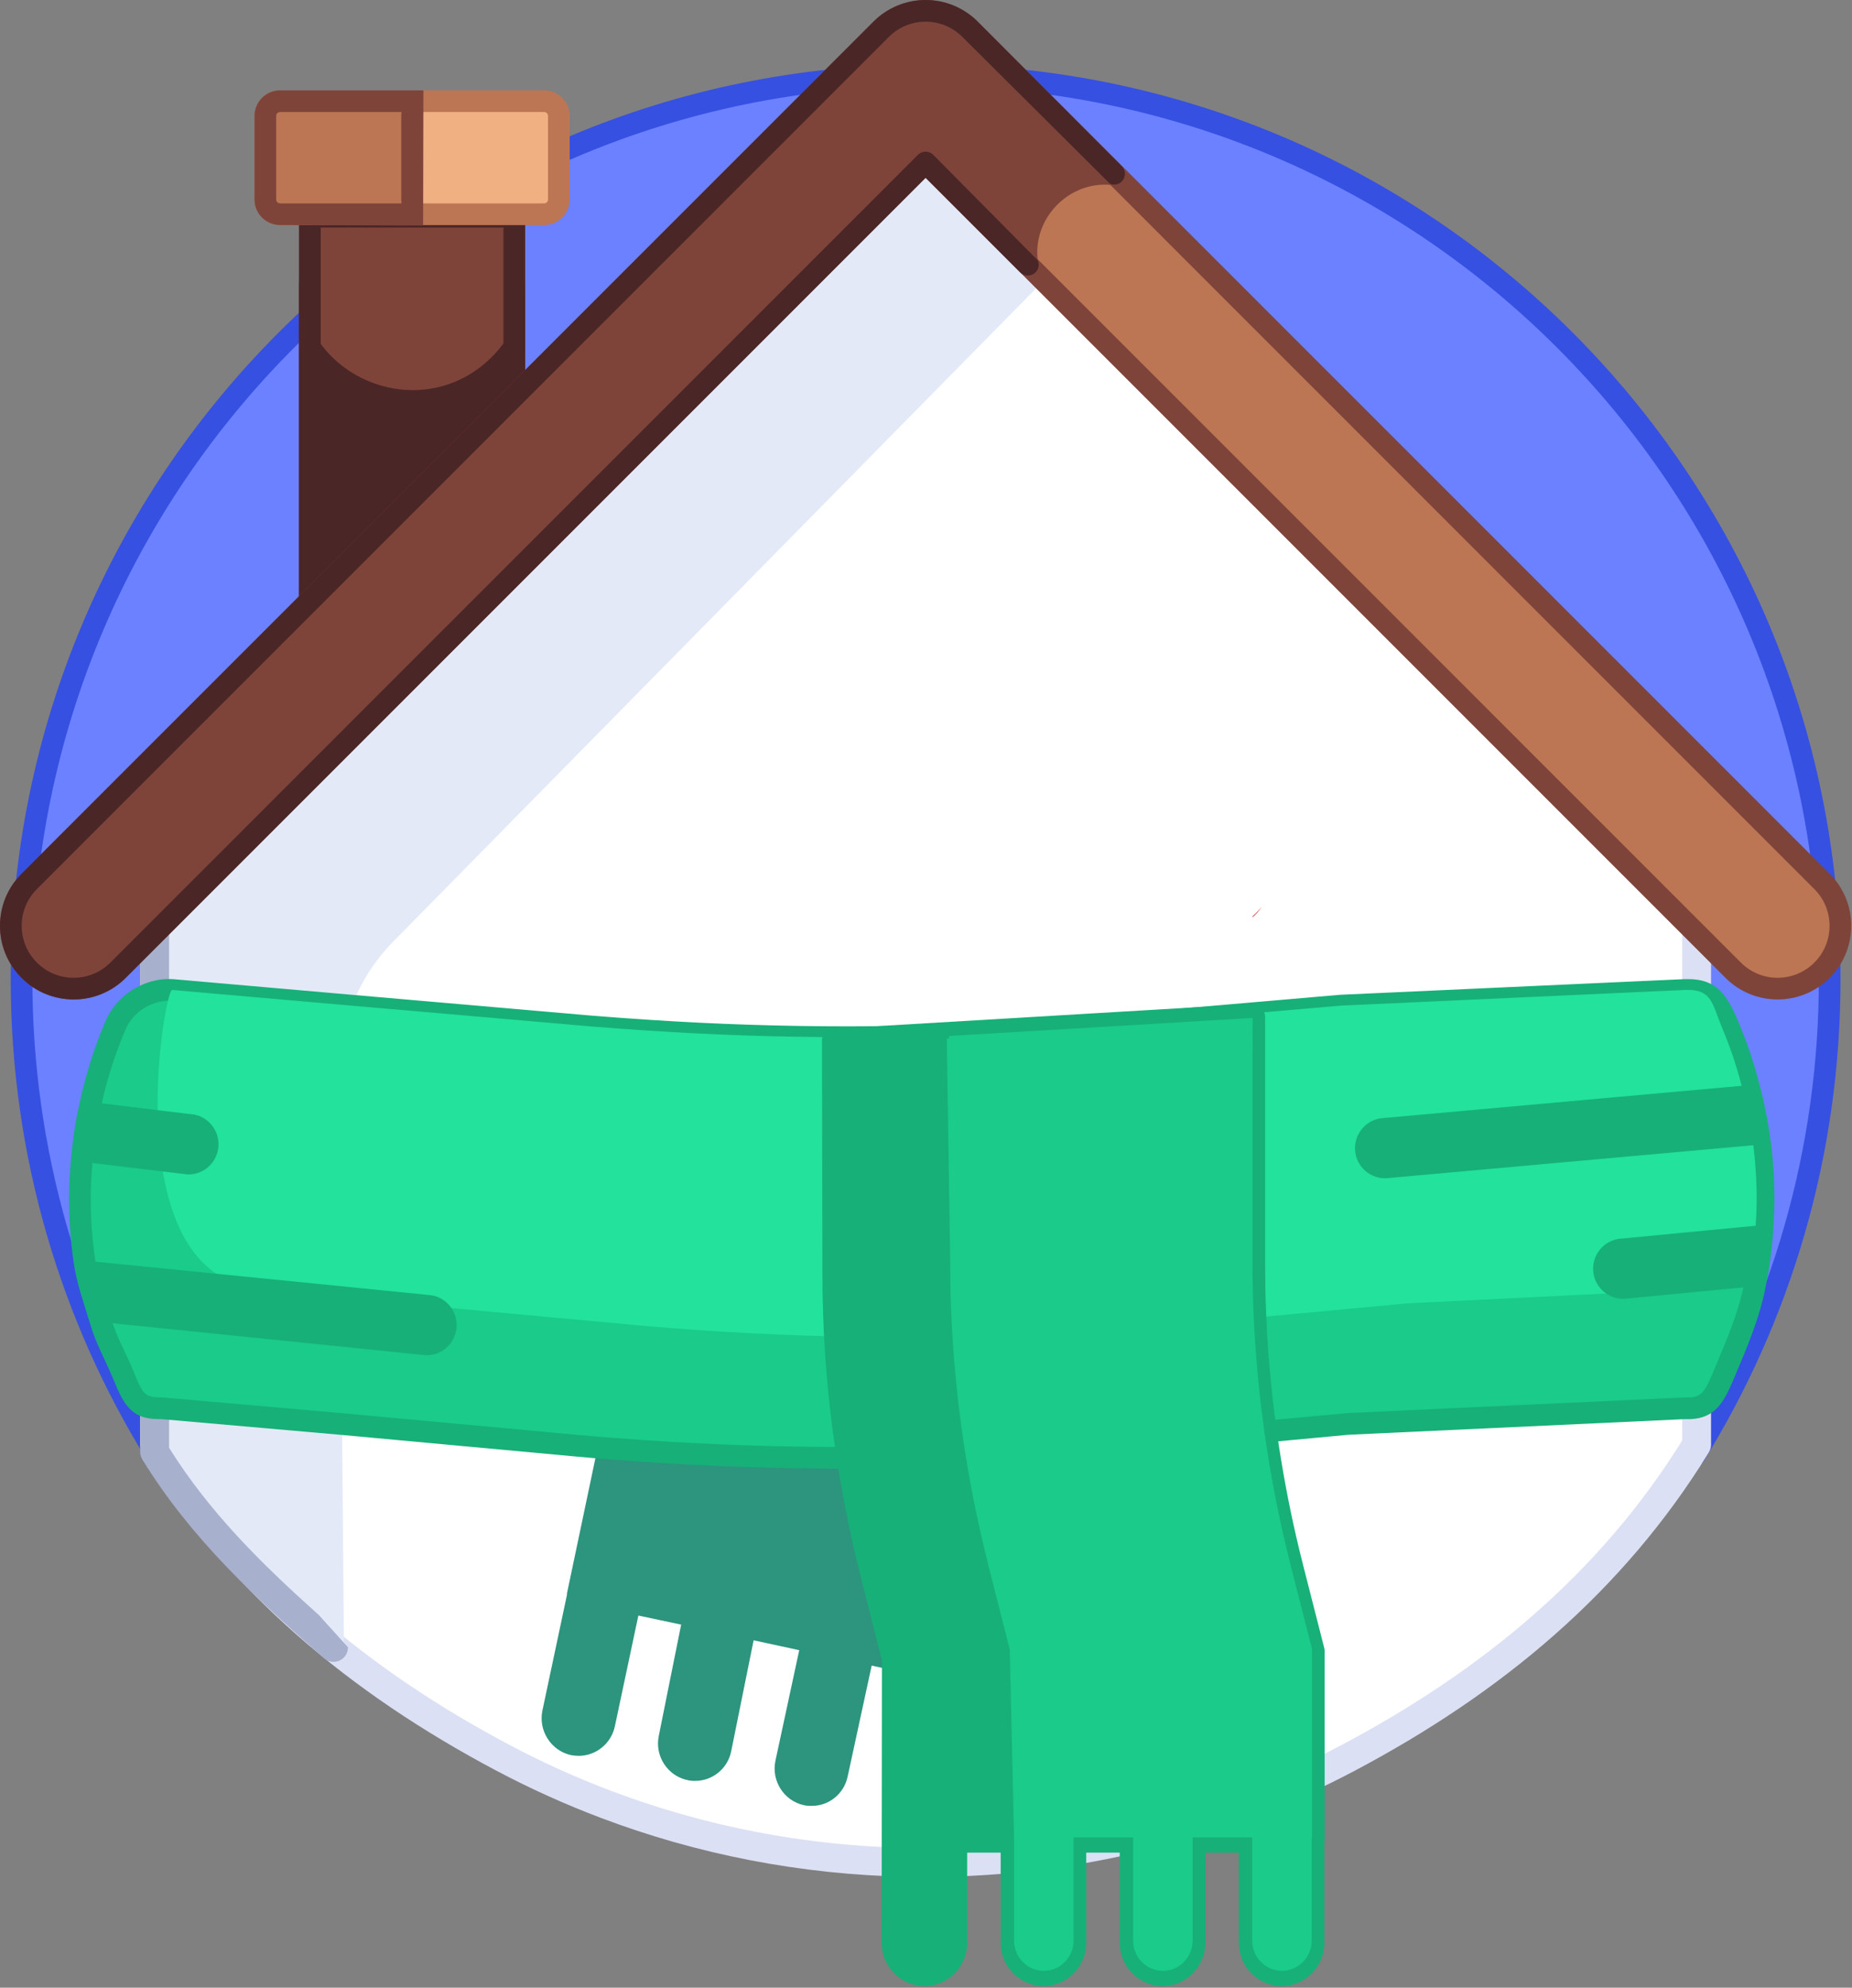 <?xml version="1.0" encoding="UTF-8" standalone="no"?>
<!DOCTYPE svg PUBLIC "-//W3C//DTD SVG 1.1//EN" "http://www.w3.org/Graphics/SVG/1.1/DTD/svg11.dtd">
<svg width="100%" height="100%" viewBox="0 0 534 573" version="1.1" xmlns="http://www.w3.org/2000/svg" xmlns:xlink="http://www.w3.org/1999/xlink" xml:space="preserve" xmlns:serif="http://www.serif.com/" style="fill-rule:evenodd;clip-rule:evenodd;stroke-linejoin:round;stroke-miterlimit:2;">
    <rect x="0" y="0" width="534" height="573" fill="#808080" stroke="none"/>
    <path d="M488.528,419.612C513.262,379.751 527.562,332.734 527.562,282.372C527.562,138.408 410.855,21.701 266.887,21.701C122.923,21.701 6.216,138.408 6.216,282.372C6.216,332.734 20.515,379.751 45.25,419.612L488.528,419.612Z" style="fill:#6b81ff;fill-rule:nonzero;"/>
    <path d="M488.528,422.737L45.25,422.737C44.168,422.737 43.164,422.178 42.594,421.259C17.563,380.92 3.091,333.339 3.091,282.372C3.091,136.682 121.197,18.576 266.887,18.576C412.58,18.576 530.687,136.682 530.687,282.372C530.687,333.339 516.214,380.92 491.183,421.259C490.613,422.178 489.609,422.737 488.528,422.737ZM486.782,416.487C510.66,377.422 524.437,331.508 524.437,282.372C524.437,140.134 409.129,24.826 266.887,24.826C124.649,24.826 9.341,140.134 9.341,282.372C9.341,331.508 23.117,377.422 46.995,416.487L486.782,416.487Z" style="fill:#3650e2;"/>
    <path d="M144.83,506.63C103.591,484.747 68.929,456.113 44.585,416.459L44.585,266.673L266.887,44.424L489.193,266.673L489.193,416.459C464.824,456.153 430.116,484.805 388.821,506.696C353.744,525.291 313.917,536.114 271.632,536.867C268.403,536.867 265.17,536.867 261.941,536.863C231.344,536.294 202.036,530.454 174.888,520.212C164.584,516.325 154.59,511.804 144.956,506.696C144.914,506.674 144.872,506.652 144.83,506.63Z" style="fill:#fff;"/>
    <path d="M142.877,510.311C100.968,488.072 65.773,458.937 41.034,418.639C40.631,417.983 40.418,417.229 40.418,416.459L40.418,266.673C40.418,265.568 40.857,264.508 41.639,263.726L263.941,41.477C265.568,39.85 268.205,39.85 269.832,41.477L492.138,263.726C492.92,264.508 493.359,265.568 493.359,266.673L493.359,416.459C493.359,417.229 493.146,417.983 492.743,418.639C467.979,458.978 432.739,488.131 390.773,510.377C355.134,529.271 314.669,540.268 271.706,541.033C271.682,541.034 271.657,541.034 271.632,541.034C268.402,541.034 265.167,541.034 261.936,541.03C261.912,541.03 261.888,541.029 261.864,541.029C230.777,540.451 201,534.516 173.417,524.111C162.948,520.161 152.794,515.567 143.004,510.378C142.962,510.355 142.92,510.333 142.877,510.311ZM146.784,502.949C146.825,502.971 146.866,502.993 146.907,503.015C156.387,508.041 166.22,512.489 176.359,516.314C203.062,526.387 231.889,532.133 261.984,532.696C265.186,532.701 268.392,532.701 271.604,532.7C313.194,531.952 352.367,521.305 386.87,503.015C427.147,481.663 461.085,453.808 485.026,415.276L485.026,268.399L266.887,50.316L48.751,268.399C48.751,284.971 48.751,415.276 48.751,415.276C72.667,453.768 106.561,481.606 146.784,502.949Z" style="fill:#dce0f4;"/>
    <path d="M97.793,309.533C97.793,295.117 103.52,281.291 113.713,271.097L302.135,79.672L266.887,44.424L47.585,266.726L47.585,418.548C61.277,440.855 79.617,457.699 99.174,474.904L97.793,309.533Z" style="fill:#e3e9f7;fill-rule:nonzero;"/>
    <path d="M48.751,268.452C48.751,268.452 48.751,417.362 48.751,417.362C60.491,436.153 75.622,450.983 91.929,465.575L100.34,474.869C100.354,476.512 99.401,478.01 97.906,478.693C96.412,479.376 94.655,479.117 93.421,478.032C73.548,460.549 54.949,443.397 41.034,420.728C40.631,420.072 40.418,419.317 40.418,418.548L40.418,266.726C40.418,265.621 48.751,268.452 48.751,268.452Z" style="fill:#a7b0cc;"/>
    <path d="M165.037,503.909C165.633,504.01 166.235,504.068 166.839,504.083C170.877,504.092 174.402,501.216 175.25,497.219L182.459,463.249L198.851,466.724L191.985,500.868C191.87,501.44 191.812,502.023 191.812,502.607C191.812,506.721 194.698,510.298 198.679,511.12C199.241,511.26 199.818,511.318 200.396,511.294C204.475,511.343 208.037,508.399 208.806,504.343L215.672,470.373L232.922,474.109L225.628,507.992C224.623,512.638 227.564,517.3 232.15,518.331C232.769,518.475 233.404,518.534 234.038,518.505C238.037,518.539 241.537,515.689 242.363,511.728L249.744,477.671L258.154,479.496L259.766,299.458C252.406,299.893 245.999,300.211 241.187,300.351C221.885,300.911 183.213,297.012 183.213,297.012L182.373,301.004C180.657,308.997 179.283,317.077 178.168,325.156C175.366,345.559 174.361,361.173 175.164,381.755C175.164,382.276 175.25,382.711 175.25,383.232L176.28,408.601L165.552,459.6L165.638,459.6L158.429,493.57C157.478,498.235 160.444,502.875 165.037,503.909Z" style="fill:#2d947e;fill-rule:nonzero;"/>
    <path d="M163.475,459.758C163.46,459.563 163.472,459.366 163.513,459.171L174.188,408.426L173.168,383.316C173.167,383.288 173.166,383.26 173.166,383.232C173.166,382.726 173.086,382.302 173.081,381.801C172.275,361.103 173.286,345.395 176.104,324.873L176.104,324.872C177.227,316.742 178.608,308.613 180.335,300.571L181.174,296.583C181.393,295.542 182.362,294.833 183.422,294.94C183.422,294.94 221.914,298.826 241.127,298.268C245.922,298.129 252.308,297.812 259.643,297.378C260.219,297.344 260.784,297.551 261.202,297.948C261.62,298.346 261.854,298.899 261.849,299.477L260.237,479.514C260.232,480.141 259.944,480.732 259.455,481.123C258.965,481.514 258.325,481.664 257.713,481.532L251.338,480.149C251.338,480.149 244.4,512.166 244.4,512.166C243.37,517.077 239.032,520.604 234.078,520.588C233.273,520.62 232.467,520.543 231.681,520.361C226.001,519.077 222.347,513.309 223.591,507.554L230.448,475.705L217.296,472.856C217.296,472.856 210.85,504.748 210.85,504.748C209.889,509.772 205.477,513.411 200.427,513.378C199.677,513.404 198.926,513.326 198.243,513.157C193.311,512.132 189.728,507.706 189.728,502.607C189.728,501.885 189.8,501.164 189.943,500.457L196.402,468.335L184.064,465.719L177.288,497.652C176.235,502.615 171.849,506.178 166.834,506.166C166.819,506.166 166.804,506.166 166.788,506.165C166.085,506.148 165.383,506.081 164.689,505.963C164.652,505.957 164.616,505.95 164.58,505.942C158.895,504.662 155.211,498.928 156.387,493.154C156.388,493.149 156.39,493.143 156.391,493.138L163.475,459.758ZM165.724,461.544C165.67,461.633 165.638,461.683 165.638,461.683L167.676,460.032C167.676,460.032 160.469,493.992 160.469,493.992C159.752,497.528 161.972,501.052 165.44,501.864L165.455,501.867C165.922,501.942 166.394,501.987 166.885,501.999C169.929,501.987 172.572,499.803 173.212,496.787L180.421,462.816C180.66,461.691 181.766,460.972 182.891,461.211L199.283,464.686C200.4,464.923 201.119,466.015 200.893,467.135L194.027,501.28C193.939,501.716 193.895,502.161 193.895,502.607C193.895,505.731 196.077,508.456 199.1,509.08C199.128,509.085 199.155,509.092 199.182,509.098C199.55,509.19 199.929,509.228 200.308,509.212C200.346,509.211 200.383,509.21 200.421,509.211C203.499,509.248 206.179,507.016 206.76,503.955C206.761,503.947 206.763,503.939 206.764,503.931L213.63,469.96C213.741,469.414 214.065,468.934 214.532,468.629C214.999,468.324 215.568,468.219 216.113,468.337L233.363,472.073C234.487,472.316 235.201,473.424 234.959,474.547L227.664,508.433C226.9,511.963 229.122,515.515 232.607,516.299C232.612,516.3 232.617,516.301 232.622,516.302C233.055,516.403 233.5,516.444 233.944,516.424C233.981,516.422 234.019,516.421 234.056,516.422C237.07,516.447 239.701,514.289 240.323,511.303C240.325,511.298 240.326,511.292 240.327,511.287L247.708,477.23C247.825,476.69 248.151,476.218 248.616,475.919C249.081,475.62 249.645,475.518 250.185,475.635L256.094,476.917C256.094,476.917 257.663,301.667 257.663,301.667C251.211,302.037 245.584,302.307 241.248,302.433C224.392,302.922 192.834,300.032 184.867,299.267L184.412,301.433L184.41,301.441C182.704,309.383 181.34,317.412 180.232,325.441C177.448,345.711 176.448,361.224 177.246,381.674C177.247,381.701 177.247,381.728 177.247,381.755C177.247,382.26 177.328,382.683 177.333,383.184L178.361,408.516C178.368,408.689 178.354,408.861 178.318,409.03L167.591,460.029L165.724,461.544Z" style="fill:#2d947e;"/>
    <path d="M23.037,345.67C23.039,351.602 23.469,357.525 24.324,363.393C25.112,369.394 27.375,375.321 29.1,381.117C30.493,385.997 33.184,390.785 35.164,395.452C37.794,401.813 38.973,405.971 45.784,405.965L46.642,405.965L99.161,410.57L166.017,416.738C172.625,417.346 179.319,417.868 185.928,418.302C224.505,420.908 263.211,420.908 301.788,418.302C308.31,417.868 314.919,417.346 321.527,416.738L388.64,410.483L485.902,405.965C493.018,406.329 494.634,402.108 497.38,395.452C500.802,387.412 504.363,379.024 506.018,370.431C506.018,370.257 506.104,370.17 506.104,369.996C507.246,364.325 507.963,358.575 508.25,352.794C508.421,350.448 508.507,348.016 508.507,345.67C508.509,340.295 508.165,334.926 507.477,329.597C506.714,323.82 505.567,318.102 504.044,312.481C502.569,306.814 500.675,301.267 498.38,295.887C495.75,289.527 493.572,285.368 486.76,285.375L485.902,285.375L386.58,289.892L317.236,295.887C312.087,296.322 306.852,296.756 301.702,297.104C263.494,299.623 225.165,299.623 186.958,297.104C181.379,296.756 175.887,296.322 170.308,295.887L102.251,289.979L49.642,285.375C47.236,285.239 44.83,285.655 42.604,286.591C38.342,288.26 34.93,291.62 33.164,295.887C30.192,302.925 27.865,310.225 26.212,317.694C24.895,323.352 24.005,329.102 23.552,334.897C23.209,338.459 23.037,342.108 23.037,345.67Z" style="fill:#1acb8a;fill-rule:nonzero;"/>
    <path d="M509.177,370.52C509.159,370.626 509.139,370.729 509.119,370.821C509.11,370.888 509.1,370.955 509.087,371.022C507.391,379.824 503.767,388.425 500.262,396.661C497.982,402.185 496.056,406.089 492.392,407.911C490.695,408.754 488.61,409.211 485.902,409.093L388.858,413.601L321.817,419.85L321.814,419.85C315.18,420.461 308.546,420.984 301.998,421.42C263.281,424.036 224.436,424.036 185.72,421.42C179.085,420.984 172.365,420.461 165.73,419.85L98.881,413.682L46.505,409.09L45.787,409.09C37.42,409.098 35.511,404.47 32.282,396.661C30.257,391.889 27.529,386.985 26.098,381.983C24.329,376.047 22.04,369.97 21.231,363.838C20.354,357.823 19.914,351.75 19.912,345.67C19.912,342.018 20.088,338.277 20.438,334.634C20.904,328.695 21.815,322.801 23.165,317.002C24.858,309.357 27.24,301.885 30.282,294.68C32.371,289.641 36.399,285.676 41.424,283.697C44.079,282.586 46.948,282.093 49.817,282.255C49.85,282.256 49.882,282.259 49.914,282.262L102.522,286.866L170.565,292.773C176.122,293.206 181.594,293.638 187.152,293.985L187.163,293.985C225.233,296.496 263.424,296.496 301.494,293.986C306.624,293.639 311.84,293.206 316.97,292.774L386.311,286.779C386.354,286.775 386.396,286.773 386.438,286.771L485.76,282.253C485.808,282.251 485.855,282.25 485.902,282.25L486.758,282.25C495.06,282.242 498.056,286.927 501.255,294.661C503.609,300.179 505.551,305.868 507.065,311.68C508.621,317.43 509.794,323.279 510.575,329.187L510.577,329.197C511.281,334.659 511.634,340.162 511.632,345.67C511.632,348.078 511.544,350.575 511.369,352.979C511.074,358.904 510.338,364.799 509.168,370.613L509.177,370.52ZM502.94,369.94C502.959,369.822 502.982,369.707 503.004,369.606C503.013,369.53 503.026,369.455 503.041,369.38C504.152,363.861 504.85,358.265 505.129,352.639C505.13,352.615 505.131,352.59 505.133,352.566C505.299,350.295 505.382,347.94 505.382,345.669C505.384,340.43 505.049,335.196 504.379,330.002C503.633,324.364 502.514,318.784 501.028,313.298C501.025,313.289 501.023,313.279 501.02,313.269C499.584,307.752 497.74,302.351 495.506,297.113C495.501,297.103 495.497,297.092 495.492,297.081C493.438,292.113 492.084,288.495 486.763,288.5L485.973,288.5L386.786,293.011L317.505,299.001L317.499,299.001C312.332,299.437 307.079,299.873 301.913,300.221L301.908,300.222C263.565,302.75 225.1,302.75 186.757,300.222C181.165,299.874 175.658,299.438 170.066,299.003C170.056,299.002 170.047,299.001 170.038,299.001L101.979,293.092C101.979,293.092 49.421,288.492 49.4,288.491C47.49,288.394 45.582,288.729 43.816,289.472C43.792,289.482 43.768,289.491 43.744,289.501C40.269,290.862 37.491,293.603 36.051,297.082C36.049,297.089 36.046,297.096 36.043,297.103C33.145,303.967 30.875,311.085 29.264,318.369C29.261,318.381 29.259,318.392 29.256,318.403C27.974,323.907 27.109,329.503 26.667,335.141C26.666,335.159 26.664,335.178 26.662,335.196C26.329,338.659 26.162,342.207 26.162,345.669C26.164,351.45 26.583,357.224 27.417,362.943C27.419,362.957 27.421,362.972 27.423,362.987C28.189,368.826 30.417,374.586 32.096,380.226C32.099,380.237 32.102,380.248 32.106,380.26C33.464,385.019 36.11,389.68 38.041,394.232C38.045,394.241 38.048,394.25 38.052,394.258C38.811,396.095 39.441,397.743 40.133,399.148C40.719,400.336 41.302,401.33 42.215,401.982C43.075,402.597 44.212,402.841 45.781,402.84L46.642,402.84C46.733,402.84 46.824,402.844 46.915,402.852L99.434,407.457C99.439,407.457 99.444,407.457 99.448,407.458L166.304,413.626C172.885,414.232 179.552,414.751 186.133,415.184L186.138,415.184C224.575,417.781 263.14,417.781 301.577,415.184L301.58,415.184C308.076,414.751 314.658,414.232 321.239,413.626L388.35,407.371C388.398,407.367 388.447,407.363 388.495,407.361L485.757,402.843C485.859,402.839 485.96,402.839 486.062,402.844C487.749,402.93 488.998,402.726 489.965,402.114C490.961,401.484 491.626,400.478 492.277,399.258C493.034,397.837 493.711,396.151 494.491,394.26C494.496,394.25 494.5,394.239 494.505,394.229C497.841,386.389 501.336,378.218 502.95,369.84L502.94,369.94Z" style="fill:#17b078;"/>
    <path d="M49.642,285.375C47.236,285.239 33.041,368.814 75.464,371.454L116.326,375.817L183.181,381.986C189.79,382.594 196.484,383.115 203.092,383.55C241.669,386.156 280.375,386.156 318.952,383.55C325.475,383.115 332.083,382.594 338.692,381.986L405.805,375.731L497.067,371.213C499.473,371.348 501.879,370.932 504.104,369.996C505.246,364.325 505.963,358.575 506.25,352.794C506.421,350.448 506.507,348.016 506.507,345.67C506.509,340.295 506.165,334.926 505.477,329.597C504.714,323.82 503.567,318.102 502.044,312.481C500.569,306.814 498.675,301.267 496.38,295.887C493.75,289.527 493.572,285.368 486.76,285.375L485.902,285.375L386.58,289.892L317.236,295.887C312.087,296.322 306.852,296.756 301.702,297.104C263.494,299.623 225.165,299.623 186.958,297.104C181.379,296.756 175.887,296.322 170.308,295.887L102.251,289.979L49.642,285.375Z" style="fill:#22e29c;fill-rule:nonzero;"/>
    <path d="M24.324,363.393C25.112,369.394 27.375,375.321 29.1,381.117L121.916,390.587C122.173,390.587 122.431,390.674 122.688,390.674C122.817,390.68 122.945,390.683 123.074,390.683C127.787,390.683 131.665,386.757 131.665,381.986C131.665,377.362 128.023,373.506 123.46,373.298L24.324,363.393Z" style="fill:#17b078;fill-rule:nonzero;"/>
    <path d="M23.552,334.897L53.258,338.459C53.515,338.459 53.773,338.546 54.03,338.546C54.159,338.551 54.288,338.554 54.416,338.554C59.129,338.554 63.007,334.629 63.007,329.858C63.007,325.234 59.365,321.377 54.803,321.169L26.212,317.694C24.895,323.352 24.005,329.102 23.552,334.897Z" style="fill:#17b078;fill-rule:nonzero;"/>
    <path d="M390.723,331.72C391.129,336.46 395.309,340.025 399.991,339.627L507.217,329.983C506.453,324.206 505.307,318.488 503.784,312.867L398.532,322.337C393.851,322.749 390.329,326.98 390.723,331.72Z" style="fill:#17b078;fill-rule:nonzero;"/>
    <path d="M459.38,366.473C459.787,371.212 463.967,374.777 468.649,374.379L505.758,370.817C506.971,365.008 507.717,359.11 507.99,353.18L467.19,357.09C462.509,357.501 458.987,361.732 459.38,366.473Z" style="fill:#17b078;fill-rule:nonzero;"/>
    <path d="M258.047,521.423L258.047,478.191L251.782,453.604C251.696,453.083 251.524,452.648 251.438,452.127C246.457,432.181 243.212,411.831 241.74,391.311C241.14,383.144 240.882,374.977 240.882,366.723L240.765,299.837L246.605,299.946L361.034,293.164L361.034,364.551C361.034,373.5 361.377,382.449 362.063,391.311C363.635,411.602 366.937,431.717 371.933,451.432L372.105,452.127L378.198,476.019L378.198,530.32L378.105,530.32L378.105,560.103C378.105,564.869 374.231,568.791 369.523,568.791C364.815,568.791 360.941,564.869 360.941,560.103L360.941,530.32L343.776,530.32L343.776,560.103C343.776,564.869 339.902,568.791 335.194,568.791C330.486,568.791 326.612,564.869 326.612,560.103L326.612,530.32L309.447,530.32L309.447,560.103C309.447,564.869 305.573,568.791 300.865,568.791C296.157,568.791 292.283,564.869 292.283,560.103L292.283,530.32L275.118,530.32L275.118,560.103C275.118,564.869 271.244,568.791 266.536,568.791C261.828,568.791 257.954,564.869 257.954,560.103L257.954,521.425L258.047,521.423Z" style="fill:#17b078;"/>
    <path d="M257.954,525.175L257.954,560.103C257.954,564.869 261.828,568.791 266.536,568.791C271.244,568.791 275.118,564.869 275.118,560.103L275.118,530.32L292.283,530.32L292.283,560.103C292.283,564.869 296.157,568.791 300.865,568.791C305.573,568.791 309.447,564.869 309.447,560.103L309.447,530.32L326.612,530.32L326.612,560.103C326.612,564.869 330.486,568.791 335.194,568.791C339.902,568.791 343.776,564.869 343.776,560.103L343.776,530.32L360.941,530.32L360.941,560.103C360.941,564.869 364.815,568.791 369.523,568.791C374.231,568.791 378.105,564.869 378.105,560.103L378.105,534.069L378.105,530.32L378.198,530.32L378.198,476.019L372.105,452.127L371.933,451.432C366.937,431.717 363.635,411.602 362.063,391.311C361.377,382.449 361.034,373.5 361.034,364.551L361.034,293.164L246.605,299.946L240.765,299.837L240.882,366.723C240.882,374.977 241.14,383.144 241.74,391.311C243.212,411.831 246.457,432.181 251.438,452.127C251.524,452.648 251.696,453.083 251.782,453.604L258.047,478.191L257.954,525.175Z" style="fill:#17b078;"/>
    <path d="M254.204,560.103L254.297,478.661L248.148,454.53C248.121,454.425 248.099,454.32 248.081,454.213C248.007,453.759 247.867,453.371 247.779,452.953C242.757,432.824 239.485,412.288 238,391.581C237.393,383.326 237.132,375.071 237.132,366.728L237.015,299.843C237.014,298.836 237.418,297.869 238.136,297.163C238.855,296.456 239.828,296.069 240.836,296.088L246.529,296.194L360.812,289.421C361.843,289.359 362.854,289.726 363.606,290.435C364.357,291.144 364.784,292.131 364.784,293.164L364.784,364.551C364.784,373.403 365.123,382.255 365.802,391.021C367.357,411.099 370.625,431.003 375.568,450.511C375.57,450.518 375.572,450.525 375.574,450.533L375.742,451.214L381.832,475.092C381.909,475.395 381.948,475.707 381.948,476.019L381.948,530.32C381.948,530.606 381.916,530.885 381.855,531.153L381.855,560.103C381.855,566.939 376.275,572.541 369.523,572.541C362.77,572.541 357.191,566.939 357.191,560.103C357.191,560.103 357.191,534.07 357.191,534.07L347.526,534.07L347.526,560.103C347.526,566.939 341.947,572.541 335.194,572.541C328.441,572.541 322.862,566.939 322.862,560.103C322.862,560.103 322.862,534.07 322.862,534.07L313.197,534.07L313.197,560.103C313.197,566.939 307.618,572.541 300.865,572.541C294.112,572.541 288.533,566.939 288.533,560.103C288.533,560.103 288.533,534.07 288.533,534.07L278.868,534.07L278.868,560.103C278.868,566.939 273.289,572.541 266.536,572.541C259.783,572.541 254.204,566.939 254.204,560.103Z" style="fill:#17b078;"/>
    <path d="M292.39,529.69L291.152,475.483L284.887,450.896C284.801,450.375 284.63,449.941 284.544,449.419C279.562,429.473 276.317,409.123 274.846,388.603C274.245,380.436 273.988,372.269 273.988,364.016L272.987,299.389L273.728,299.347L273.617,298.638L361.165,293.449L361.141,363.905C361.141,372.854 361.484,381.803 362.171,390.664C363.743,410.955 367.045,431.071 372.041,450.786L372.212,451.481L378.306,475.373L378.306,529.673L378.213,529.673L378.213,559.457C378.213,564.223 374.338,568.145 369.63,568.145C364.922,568.145 361.048,564.223 361.048,559.457L361.048,529.673L343.884,529.673L343.884,559.457C343.884,564.223 340.01,568.145 335.301,568.145C330.593,568.145 326.719,564.223 326.719,559.457L326.719,529.673L309.555,529.673L309.555,559.457C309.555,564.223 305.681,568.145 300.973,568.145C296.264,568.145 292.39,564.223 292.39,559.457L292.39,529.69Z" style="fill:#1acb8a;"/>
    <path d="M270.938,297.029C271.012,296.907 271.094,296.79 271.184,296.678C271.737,295.992 272.553,295.571 273.432,295.519L360.981,290.33C361.84,290.279 362.683,290.585 363.309,291.175C363.936,291.766 364.291,292.589 364.29,293.45L364.266,363.905C364.266,372.773 364.606,381.641 365.287,390.423C366.845,410.536 370.118,430.476 375.07,450.018C375.071,450.024 375.073,450.031 375.074,450.037L375.243,450.72L381.334,474.601C381.398,474.853 381.431,475.113 381.431,475.373L381.431,529.673C381.431,529.935 381.398,530.19 381.338,530.433L381.338,559.457C381.338,565.948 376.042,571.27 369.63,571.27C363.219,571.27 357.923,565.948 357.923,559.457L357.923,532.798C357.923,532.798 347.009,532.798 347.009,532.798L347.009,559.457C347.009,565.948 341.713,571.27 335.301,571.27C328.89,571.27 323.594,565.948 323.594,559.457L323.594,532.798C323.594,532.798 312.68,532.798 312.68,532.798L312.68,559.457C312.68,565.948 307.384,571.27 300.973,571.27C294.561,571.27 289.265,565.948 289.265,559.457L289.265,529.726L288.036,475.91L281.859,451.668C281.837,451.581 281.818,451.493 281.804,451.404C281.726,450.933 281.579,450.533 281.491,450.092C276.478,429.998 273.211,409.499 271.729,388.828C271.124,380.595 270.863,372.361 270.863,364.041L269.863,299.438C269.848,298.481 270.266,297.614 270.938,297.029ZM378.213,532.798C378.213,532.798 378.213,532.798 378.212,532.797C376.53,532.748 375.181,531.368 375.181,529.673L375.181,475.765L369.184,452.253C369.182,452.246 369.18,452.238 369.178,452.23L369.009,451.544C363.971,431.659 360.641,411.371 359.055,390.906C358.362,381.964 358.016,372.934 358.016,363.905L358.039,296.765L276.147,301.619L277.112,363.967C277.113,363.983 277.113,364 277.113,364.016C277.113,372.192 277.367,380.283 277.963,388.374L277.963,388.379C279.421,408.719 282.638,428.891 287.576,448.662C287.596,448.745 287.614,448.828 287.627,448.912C287.704,449.38 287.851,449.778 287.939,450.216L294.18,474.712C294.239,474.941 294.271,475.176 294.276,475.412L295.514,529.619C295.515,529.643 295.515,529.666 295.515,529.69L295.515,559.457C295.515,562.498 297.968,565.02 300.973,565.02C303.977,565.02 306.43,562.498 306.43,559.457L306.43,529.673C306.43,527.948 307.829,526.548 309.555,526.548L326.719,526.548C328.445,526.548 329.844,527.948 329.844,529.673L329.844,559.457C329.844,562.498 332.297,565.02 335.301,565.02C338.306,565.02 340.759,562.498 340.759,559.457L340.759,529.673C340.759,527.948 342.158,526.548 343.884,526.548L361.048,526.548C362.774,526.548 364.173,527.948 364.173,529.673L364.173,559.457C364.173,562.498 366.626,565.02 369.63,565.02C372.635,565.02 375.088,562.498 375.088,559.457L375.088,529.673C375.088,531.399 376.487,532.798 378.213,532.798Z" style="fill:none;"/>
    <path d="M363.802,261.386C363.004,262.396 362.113,263.327 361.141,264.166L361.141,264.427C362.182,263.563 363.081,262.537 363.802,261.386Z" style="fill:#d1302e;fill-rule:nonzero;"/>
    <path d="M151.41,113.515L151.41,59.347L86.228,59.347L86.228,178.697L151.41,113.515Z" style="fill:#7e443a;fill-rule:nonzero;"/>
    <path d="M151.41,113.515L86.228,178.697L86.228,59.347L151.41,59.347L151.41,113.515ZM145.16,110.927L145.16,65.597C145.16,65.597 92.478,65.597 92.478,65.597L92.478,163.608L145.16,110.927Z" style="fill:#4b2626;"/>
    <path d="M141.864,102.848C121.335,123.377 86.228,108.836 86.228,79.801L86.228,178.697L151.41,113.515L151.41,79.801C151.41,88.444 147.977,96.735 141.864,102.848Z" style="fill:#4b2626;fill-rule:nonzero;"/>
    <path d="M8.426,279.691C1.358,272.622 1.358,261.157 8.426,254.088L254.083,8.428C257.478,5.032 262.087,3.125 266.887,3.125C271.69,3.125 276.295,5.032 279.69,8.428L525.351,254.088C532.42,261.157 532.42,272.622 525.351,279.691C518.278,286.764 506.812,286.764 499.744,279.691L266.887,46.838L34.033,279.691C26.965,286.764 15.499,286.764 8.426,279.691Z" style="fill:#bc7654;fill-rule:nonzero;"/>
    <path d="M6.217,281.901C-2.072,273.612 -2.072,260.168 6.217,251.879L251.873,6.218C255.854,2.237 261.258,-0 266.887,-0C272.52,-0 277.919,2.237 281.9,6.218L527.56,251.879C535.849,260.168 535.849,273.612 527.56,281.901C519.267,290.195 505.822,290.194 497.534,281.901C497.534,281.901 290.619,74.99 266.887,51.258L36.244,281.9C27.955,290.194 14.51,290.195 6.217,281.901ZM10.636,277.482C16.488,283.334 25.975,283.334 31.823,277.482L264.677,44.628C265.897,43.408 267.876,43.408 269.096,44.628L501.954,277.482C507.802,283.334 517.289,283.334 523.141,277.482C528.99,271.633 528.99,262.147 523.141,256.298L277.48,10.637C274.671,7.828 270.861,6.25 266.887,6.25C262.915,6.25 259.102,7.828 256.293,10.637L10.636,256.298C4.788,262.147 4.788,271.633 10.636,277.482Z" style="fill:#7e443a;"/>
    <path d="M156.874,29.168L80.768,29.168C78.412,29.168 76.504,31.076 76.504,33.432L76.504,57.497C76.504,59.854 78.412,61.761 80.768,61.761L156.874,61.761C159.23,61.761 161.138,59.854 161.138,57.497L161.138,33.432C161.138,31.076 159.23,29.168 156.874,29.168Z" style="fill:#f1b082;fill-rule:nonzero;"/>
    <path d="M156.874,26.043C160.957,26.043 164.263,29.349 164.263,33.432L164.263,57.497C164.263,61.581 160.957,64.886 156.874,64.886L80.768,64.886C76.685,64.886 73.379,61.581 73.379,57.497L73.379,33.432C73.379,29.349 76.685,26.043 80.768,26.043L156.874,26.043ZM156.874,32.293L80.768,32.293C80.139,32.293 79.629,32.803 79.629,33.432L79.629,57.497C79.629,58.127 80.139,58.636 80.768,58.636L156.874,58.636C157.503,58.636 158.013,58.127 158.013,57.497L158.013,33.432C158.013,32.803 157.503,32.293 156.874,32.293Z" style="fill:#bc7654;"/>
    <path d="M118.821,57.497L118.821,33.432C118.821,31.076 120.728,29.168 123.085,29.168L80.768,29.168C78.412,29.168 76.504,31.076 76.504,33.432L76.504,57.497C76.504,59.854 78.412,61.761 80.768,61.761L123.081,61.761C120.728,61.761 118.821,59.854 118.821,57.497Z" style="fill:#bc7654;fill-rule:nonzero;"/>
    <path d="M122.085,26.043L121.999,65.008L80.768,64.886C76.685,64.886 73.379,61.581 73.379,57.497L73.379,33.432C73.379,29.349 76.685,26.043 80.768,26.043L122.085,26.043ZM115.783,58.636C115.726,58.265 115.696,57.885 115.696,57.497L115.696,33.432C115.696,33.045 115.726,32.665 115.783,32.293L80.768,32.293C80.139,32.293 79.629,32.803 79.629,33.432L79.629,57.497C79.629,58.127 80.139,58.636 80.768,58.636L115.783,58.636Z" style="fill:#7e443a;"/>
    <path d="M325.971,54.709L279.69,8.428C276.295,5.032 271.69,3.125 266.887,3.125C262.087,3.125 257.478,5.032 254.083,8.428L8.426,254.088C1.358,261.157 1.358,272.622 8.426,279.691C15.499,286.764 26.965,286.764 34.033,279.691L266.887,46.838L300.875,80.823C293.586,64.782 309.719,48.097 325.971,54.709Z" style="fill:#7e443a;fill-rule:nonzero;"/>
    <path d="M320.062,52.996L277.48,10.637C274.671,7.828 270.861,6.25 266.887,6.25C262.915,6.25 259.102,7.828 256.293,10.637L10.636,256.298C4.788,262.147 4.788,271.633 10.636,277.482C16.488,283.334 25.975,283.334 31.823,277.482L264.677,44.628C265.897,43.408 267.876,43.408 269.096,44.628C269.096,44.628 299.222,75.031 299.222,75.031C299.847,76.406 299.399,78.031 298.157,78.892C296.915,79.752 295.236,79.601 294.168,78.533L266.887,51.257L36.244,281.9C27.955,290.194 14.51,290.195 6.217,281.901C-2.072,273.612 -2.072,260.168 6.217,251.879L251.873,6.218C255.854,2.237 261.258,-0 266.887,-0C272.52,-0 277.919,2.237 281.9,6.218L323.449,47.892C324.501,48.944 324.665,50.591 323.843,51.83C323.021,53.069 321.439,53.557 320.062,52.996Z" style="fill:#4b2626;"/>
</svg>
